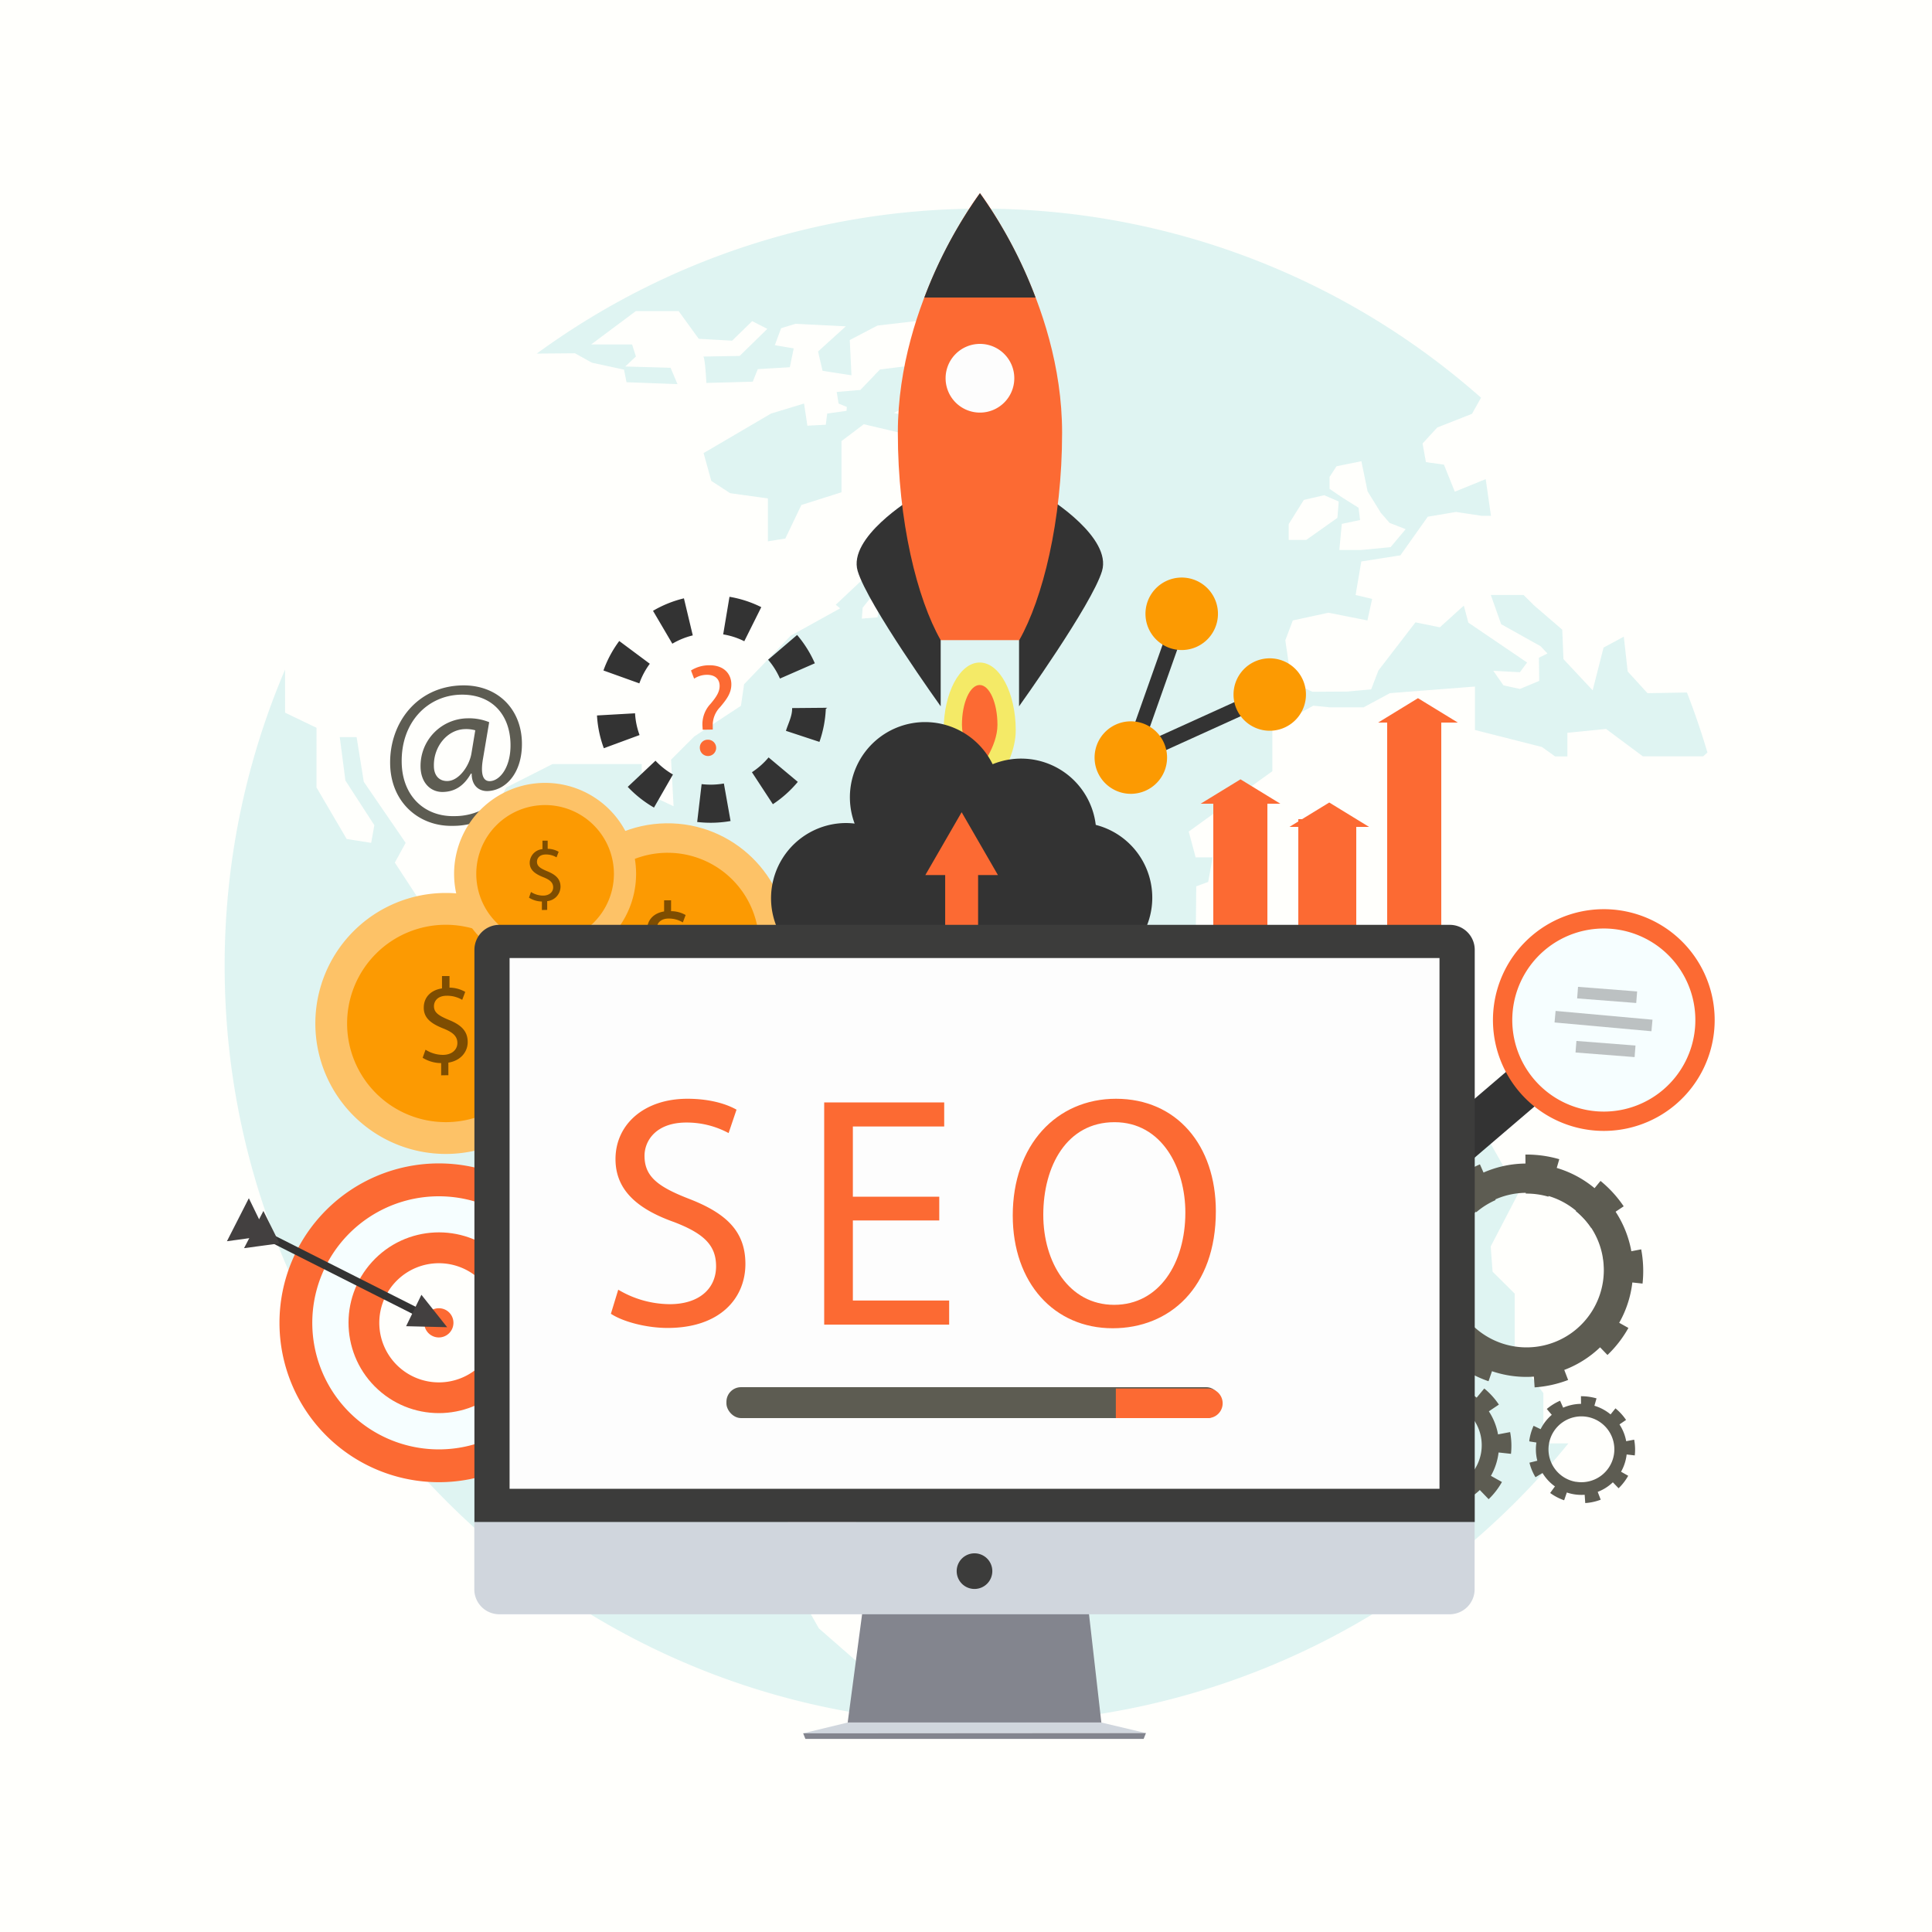 <svg xmlns="http://www.w3.org/2000/svg" viewBox="0 0 500 500"><defs><style>.e73f79e1-a6fc-4fa0-b81b-4f8310e66139{isolation:isolate;}.e1644b54-96c0-47c5-9dc8-bf6cf3f0961e{fill:#fffffc;}.b71711c3-be4a-48b6-8e37-950732c73bb7{fill:#93d8d8;mix-blend-mode:multiply;}.ac5253d0-52d6-420e-bb37-0dfbd2919ded,.b71711c3-be4a-48b6-8e37-950732c73bb7{opacity:0.3;}.f37088eb-a9eb-4419-90fe-08e5be3c78b8{fill:#fc6a33;}.b4077f0b-cf40-4dd2-a41f-cc909e812531{fill:#5d5c52;}.a04b52bc-d9c4-4cda-b316-a9b3bd4c20e4,.b48b5662-b6eb-4e16-b2fd-c7589029d562,.ebf4f820-9052-4c11-9d6d-e28e305cb000{fill:none;stroke:#333;}.a04b52bc-d9c4-4cda-b316-a9b3bd4c20e4,.a5088163-0a82-44d2-8892-53a7a2aa1470,.ebf4f820-9052-4c11-9d6d-e28e305cb000{stroke-miterlimit:10;}.ebf4f820-9052-4c11-9d6d-e28e305cb000{stroke-width:4px;}.b0a4488b-85a5-447a-b5a1-fbcbac1debfd{fill:#fc9a02;}.acbe3928-b3c7-4585-a547-7f44c2f066c9{fill:#fdc267;}.f42b3e44-2778-4be9-b694-6f4e4bf46998{fill:#7e4d01;}.ecbd0cb1-234a-4d38-a337-af0d01c9ef86{fill:#333;}.a5088163-0a82-44d2-8892-53a7a2aa1470,.b1817102-0814-4cc4-a05a-b09bab154fb4{fill:#f6feff;}.a5088163-0a82-44d2-8892-53a7a2aa1470{stroke:#fc6a33;stroke-width:5px;}.a04b52bc-d9c4-4cda-b316-a9b3bd4c20e4{stroke-width:3px;}.a58e7609-99a5-411a-8bce-293fccf92a6f{fill:#f4ea67;}.e46dd9a2-4329-4e79-9c1b-4bac0bda9ce3{fill:#fdfdfd;}.b48b5662-b6eb-4e16-b2fd-c7589029d562{stroke-linecap:round;stroke-linejoin:round;stroke-width:2px;}.a2b90fe7-7060-4508-971f-8df411913c82{fill:#434040;}.ed1bed86-1bab-4c4d-ba24-8665e5e5be53{fill:#83858e;}.a3f97ec7-9188-4133-9104-bff18fd377e6{fill:#d0d6dd;}.ef7694e4-c21a-468d-b0ed-942f7ae45655{fill:#3c3c3b;}</style></defs><title>seo-3</title><g class="e73f79e1-a6fc-4fa0-b81b-4f8310e66139"><g id="bc0a5d1f-578d-41e4-afb8-9e00fcfb91e5" data-name="Background 1"><rect class="e1644b54-96c0-47c5-9dc8-bf6cf3f0961e" width="500" height="500"/><path class="b71711c3-be4a-48b6-8e37-950732c73bb7" d="M436.58,179.22l-10.21.17-5.13-5.62-1-9L415,167.59l-2.82,11.06-7.56-8.07-.31-7.62-7.31-6.3-2.7-2.68h-8.48l2.68,7.56,10.2,5.7,1.78,1.88-2.21,1.1.08,6-5,2.08-4.25-.93-2.64-3.77,6.89.37,1.86-2.51L380,161.13l-1.16-4.4-6.21,5.62-6.31-1.29-9.59,12.47-1.88,4.88-6.12.56-9.07.06-5.43-2.54-1.59-10.78,1.94-5.14,9.23-2,10.08,2,1.22-5.58-4.28-1,1.47-8.68,10.12-1.59,7.09-10,7.32-1.23,6.6,1h2.43L384.5,124l-8,3.25-2.81-7-4.66-.65-.87-4.82,3.8-4.14,9-3.55,2.33-4.16A194.94,194.94,0,0,0,254.43,54H254A194.68,194.68,0,0,0,138.92,91.51l9.88-.08,4.4,2.44,8.29,1.79.65,3.26,13.19.49-1.79-4.23-11.72-.33,2.76-2.6-1-3.11H153l11.56-8.63h11.07l5.2,7.17,8.64.49,5.2-5.06,3.92,2-7.17,7-9.44.17c.49,0,.83,6.83.83,6.83l12-.33,1.31-3.25,8.29-.49,1-4.88-4.89-.83,1.63-4.39,3.75-1.14,13,.65-7.19,6.52,1.17,5,7.48,1.15L219.92,88l7.16-3.74,12.7-1.47,14.65,6.49,3.73,1.66v7L264,99.41,261.1,105h-8.3l-2.45,6.35-19-4.49,14.91-7.94L240.59,94l-12.86,1.63-1.12,1.16-.05,0-.2.28-3.7,3.85-6.12.52.49,3,2.13.88-.08,1-5,.71-.37,2.89-4.76.25-.86-5.74-8.55,2.6-17.45,10.23,2,7.2,4.88,3.18,9.76,1.35v11.11l4.51-.73,4.16-8.68,10.38-3.29V114.15l5.77-4.36,14,3.3-1,8.8h3.75l10.25-5L251,128.4l3.42,2.09,4.05,2.47-.32,6.85-3.73,1.27L251,142.25l.48,2.26,2.94,1.34,5.69,2.6-.17,4.72-2.5.21c0-.08,0-.13,0-.13l-3-.93-7.89-2.43-.45-3.49h0l3.18-2.19V141l-3.42-.86-.85,2.94-6,.92-.6-.19v.3l-2.08.31-1.7-3.42-2-.86h-4.27l-1.95,1.59v3.54l3.66,1.22,3.61.51-.81.35L229.6,151l-1.46-1.82-3.17-.84-8.68,8.17,1.14.93-12.81,7.09-12.05,12.55-.81,5.58-12.09,7.94-6,6,.65,12.05-8.3-3.87.06-7.05H143l-11.95,6.06-5.21,9.58-2.06,7.61,3.37,7.37,9.43,1.15,15-10,1.31,5-4.57,8.64,11.41,1.95,1.13,17.63,15.63,2.65,9.92-11.49,12.05,2.46,4.23,5.89,11.55-.69.33-3.42,6.34,3.1,7.17,11.23,12.36.17,4.56,8,.65,9.77,8.8,3.35,4.88,1.86,17.25.17,5.05,8.29,7.64,2.45-1.47,6.85L279.4,314,277,337.61l-7.56,6-11.24-.34-3.73,6.49v.06L257.2,362l-2.77,3.54L245,377.64l-3.9,7.17-11.64,5.6-7.66,1.16-.31,3.26,5.37,1.54-.65,3.5-4.81,4.64,2.92,3.68,5.79.16-.32,4.48-1.54,4.39-.5,3.58,8.56,7.22-1.14,3.75-11.65-.22-11.6-10.13-9-15.89,1.27-15.35-6.84-9.12,2.77-15.47L196,364.44V330.89s-11.4-8.64-12-8.64-6-1.46-6-1.46l-1.15-6.35L162,295.86l1.46-6.67.48-10.92,10.25-7.17-1.46-12.22-15-1.13L146,244.38l-8.3-2.27-5.36-1,.64-4.89-6.84-1V238l-17.08-4.23-6.88-10.53,2.8-5.11-10.83-15.8-1.86-11.57H87.93L89.39,202l7.49,11.56-.82,4.57-6.34-1-7.81-13.33V188.35l-8.13-3.91V173.28A195,195,0,0,0,58.14,250C58.14,358.09,146,446,254,446h.44a195.42,195.42,0,0,0,151.45-72.45h-6.46v-13L392,350.46V334.79l-5.72-5.69-.49-6.52L393,308.73l-13.75-24.27L380.88,268l-12.37-1.29L364,262.14h-8.31l-4.22,3.91H336.77l-.48,1.3h-8.15L309.43,246l.16-16.62,3.09-1.14,1.15-6.35h-4.4l-1.79-6.68,21.65-15.63V188.52l10.59-5.89,4.29.43h8.72l6.82-3.67,22-1.71v11.24l17.33,4.4,3.42,2.44h3.18v-6.11l10-1,9.53,7.09h15.62l1.09-1Q439.55,186.84,436.58,179.22Zm-92.49-55.79,1.8-2.76,6.43-1.31,1.62,7.83,3.42,5.53,2.27,2.61,4.15,1.62-3.89,4.65-7.57.73h-5.7l.64-6.75,4.73-1-.4-3.17-4.4-2.77-3.1-2.12Zm-10.58,12.22,3.92-6.27,5.27-1.22,3.76,1.63-.34,4.23-8.05,5.7h-4.56Zm-106.4,24.11-4.07.34.22-2.83,1.82-2.28,2.45,1.92Zm14.3-5-2.78.24-.57,2.7L235.92,159l-3.44.29c-.11-.81-.2-1.42-.2-1.42H231V155h5.61l1.17-3,2.22,0,2.55.52Z"/><rect class="f37088eb-a9eb-4419-90fe-08e5be3c78b8" x="359" y="186" width="14" height="72"/><polygon class="f37088eb-a9eb-4419-90fe-08e5be3c78b8" points="366.97 180.69 356.66 187 377.28 187 366.97 180.69 356.66 187 377.28 187 366.97 180.69"/><rect class="f37088eb-a9eb-4419-90fe-08e5be3c78b8" x="336" y="212" width="15" height="73"/><polygon class="f37088eb-a9eb-4419-90fe-08e5be3c78b8" points="344.01 207.69 333.7 214 354.31 214 344.01 207.69 333.7 214 354.31 214 344.01 207.69"/><rect class="f37088eb-a9eb-4419-90fe-08e5be3c78b8" x="314" y="207" width="14" height="71"/><polygon class="f37088eb-a9eb-4419-90fe-08e5be3c78b8" points="321.04 201.69 310.73 208 331.35 208 321.04 201.69 310.73 208 331.35 208 321.04 201.69"/><path class="b4077f0b-cf40-4dd2-a41f-cc909e812531" d="M126.34,211.45a19.11,19.11,0,0,1-9.24,2.28c-8.54.17-15.92-5.93-16.13-15.94-.22-10.74,7-20.17,18.61-20.41,9.08-.19,15.31,6,15.49,14.75.16,7.82-4.13,12.5-9,12.6-2.08,0-4-1.33-4-4.51h-.21c-1.76,3.12-4.12,4.68-7.25,4.74s-5.68-2.33-5.77-6.45A12.32,12.32,0,0,1,121,185.9a13.82,13.82,0,0,1,5.6,1L125,196.35c-.69,4,0,5.79,1.69,5.81,2.66,0,5.56-3.61,5.43-9.66-.16-7.56-4.8-12.88-12.88-12.72-8.5.18-15.5,7.05-15.28,17.63.18,8.71,6,14,13.69,13.8a16.15,16.15,0,0,0,7.83-2ZM123,189a8.76,8.76,0,0,0-2.62-.31c-4.58.09-8.2,4.5-8.09,9.55,0,2.3,1.23,3.94,3.52,3.89,3-.06,5.71-4,6.21-7.22Z"/><polyline class="ebf4f820-9052-4c11-9d6d-e28e305cb000" points="328.61 179.75 292.66 196.06 305.83 158.85"/><path class="b0a4488b-85a5-447a-b5a1-fbcbac1debfd" d="M299.57,202.4a9.38,9.38,0,1,1-.57-13.25A9.38,9.38,0,0,1,299.57,202.4Z"/><path class="b0a4488b-85a5-447a-b5a1-fbcbac1debfd" d="M312.74,165.19a9.38,9.38,0,1,1-.57-13.25A9.38,9.38,0,0,1,312.74,165.19Z"/><path class="b0a4488b-85a5-447a-b5a1-fbcbac1debfd" d="M335.51,186.08a9.37,9.37,0,1,1-.57-13.24A9.36,9.36,0,0,1,335.51,186.08Z"/><path class="b4077f0b-cf40-4dd2-a41f-cc909e812531" d="M400.07,299.21a31.15,31.15,0,0,1,3.47.79l-2.82,9.7a20.34,20.34,0,0,0-5.85-.8l-.1-10.1A30.46,30.46,0,0,1,400.07,299.21Zm14.14,6.41a30.51,30.51,0,0,1,6,6.57l-8.4,5.61a20.31,20.31,0,0,0-4-4.37ZM383,301.33l4.06,9.25a20,20,0,0,0-5,3.14L375.48,306A30.52,30.52,0,0,1,383,301.33Zm41.74,22a30.26,30.26,0,0,1,.35,8.86l-10-1.09a20.32,20.32,0,0,0-.23-5.88Zm-56.66-7.78L377,320a20.36,20.36,0,0,0-2,5.58l0,.2-9.83-1.56.12-.26A30.56,30.56,0,0,1,368.07,315.55Zm44.54,23.19,8.81,4.93a29.76,29.76,0,0,1-5.42,7l-7-7.28A20.2,20.2,0,0,0,412.61,338.74Zm-37-4.9a20.08,20.08,0,0,0,2.26,5.44l-8.65,5.2a30.1,30.1,0,0,1-3.41-8.18Zm26.6,13.87,3.61,9.43a30.07,30.07,0,0,1-8.67,1.91L396.48,349A19.94,19.94,0,0,0,402.23,347.71Zm-18.92-2.51a19.79,19.79,0,0,0,5.22,2.71l-3.29,9.55a29.92,29.92,0,0,1-7.87-4.09Z"/><path class="b4077f0b-cf40-4dd2-a41f-cc909e812531" d="M399.59,301.5a27.61,27.61,0,1,1-31.8,22.68A27.64,27.64,0,0,1,399.59,301.5Zm-7.86,46.92a20,20,0,1,0-16.39-23A20,20,0,0,0,391.73,348.42Z"/><path class="b4077f0b-cf40-4dd2-a41f-cc909e812531" d="M375.13,355.27c.74.13,1.48.3,2.2.5l-1.79,6.16a13.34,13.34,0,0,0-3.71-.51l-.07-6.41A20.14,20.14,0,0,1,375.13,355.27Zm9,4.07a19.22,19.22,0,0,1,3.78,4.17l-5.33,3.57A13,13,0,0,0,380,364.3Zm-19.82-2.72,2.58,5.87a13,13,0,0,0-3.18,2l-4.17-4.88A19.23,19.23,0,0,1,364.28,356.62Zm26.51,14a19.3,19.3,0,0,1,.22,5.63l-6.38-.7a12.6,12.6,0,0,0-.14-3.73Zm-36-4.94,5.78,2.85a12.58,12.58,0,0,0-1.12,3.57l0,.13-6.37-1V371A19.13,19.13,0,0,1,354.81,365.65Zm28.28,14.73,5.6,3.13a19.28,19.28,0,0,1-3.44,4.45l-4.45-4.62A12.62,12.62,0,0,0,383.09,380.38Zm-23.48-3.12a12.62,12.62,0,0,0,1.44,3.46l-5.5,3.3a19,19,0,0,1-2.16-5.19Zm16.89,8.81,2.29,6a19.29,19.29,0,0,1-5.5,1.21l-.44-6.4A12.69,12.69,0,0,0,376.5,386.07Zm-12-1.59a12.87,12.87,0,0,0,3.31,1.72l-2.09,6.07a19.22,19.22,0,0,1-5-2.61Z"/><path class="b4077f0b-cf40-4dd2-a41f-cc909e812531" d="M374.57,358.25a16,16,0,1,1-18.41,13.13A16,16,0,0,1,374.57,358.25ZM370,385.42a11.56,11.56,0,1,0-9.49-13.31A11.57,11.57,0,0,0,370,385.42Z"/><path class="b4077f0b-cf40-4dd2-a41f-cc909e812531" d="M411.59,361.54a14.6,14.6,0,0,1,1.59.36l-1.29,4.46a8.78,8.78,0,0,0-2.69-.37l-.05-4.65A14.34,14.34,0,0,1,411.59,361.54Zm6.49,2.94a13.81,13.81,0,0,1,2.74,3L417,370.08a9.18,9.18,0,0,0-1.82-2Zm-14.34-2,1.87,4.25a9.28,9.28,0,0,0-2.3,1.44l-3-3.53A14.19,14.19,0,0,1,403.74,362.51Zm19.18,10.11a13.88,13.88,0,0,1,.16,4.07l-4.62-.51a9.06,9.06,0,0,0-.1-2.7Zm-26-3.58,4.34,2.09a9.52,9.52,0,0,0-.65,2.61v.09l-4.77-.76-.07-.14A14.09,14.09,0,0,1,396.89,369Zm20.46,10.66,4,2.26a14.22,14.22,0,0,1-2.49,3.23l-3.22-3.35A9,9,0,0,0,417.35,379.7Zm-17-2.26a9.13,9.13,0,0,0,1,2.5l-4,2.39a13.78,13.78,0,0,1-1.56-3.76Zm12.22,6.37,1.66,4.34a13.64,13.64,0,0,1-4,.87l-.32-4.62A9.27,9.27,0,0,0,412.58,383.81Zm-8.69-1.15a9.29,9.29,0,0,0,2.4,1.25l-1.51,4.39a13.73,13.73,0,0,1-3.62-1.89Z"/><path class="b4077f0b-cf40-4dd2-a41f-cc909e812531" d="M411.22,363.48a11.78,11.78,0,1,1-13.57,9.67A11.79,11.79,0,0,1,411.22,363.48Zm-3.35,20a8.52,8.52,0,1,0-7-9.81A8.51,8.51,0,0,0,407.87,383.5Z"/><path class="acbe3928-b3c7-4585-a547-7f44c2f066c9" d="M149.15,264.87a33.77,33.77,0,1,1-33.77-33.77A33.77,33.77,0,0,1,149.15,264.87Z"/><path class="b0a4488b-85a5-447a-b5a1-fbcbac1debfd" d="M140.91,264.87a25.54,25.54,0,1,1-25.53-25.54A25.53,25.53,0,0,1,140.91,264.87Z"/><path class="f42b3e44-2778-4be9-b694-6f4e4bf46998" d="M114.17,278.29v-3.16a9.16,9.16,0,0,1-4.79-1.38l.75-2.09a8.38,8.38,0,0,0,4.51,1.34c2.22,0,3.73-1.28,3.73-3.07s-1.23-2.78-3.54-3.72c-3.19-1.25-5.16-2.69-5.16-5.41s1.84-4.57,4.72-5V252.6h1.94v3a8.35,8.35,0,0,1,4.07,1.1l-.78,2.06a7.64,7.64,0,0,0-4-1.06c-2.41,0-3.31,1.44-3.31,2.69,0,1.63,1.15,2.44,3.88,3.57,3.22,1.31,4.85,2.94,4.85,5.72,0,2.48-1.72,4.79-5,5.33v3.25Z"/><circle class="acbe3928-b3c7-4585-a547-7f44c2f066c9" cx="172.79" cy="244.36" r="31.29" transform="translate(-3.68 2.65) rotate(-0.87)"/><path class="b0a4488b-85a5-447a-b5a1-fbcbac1debfd" d="M196.44,244.36a23.66,23.66,0,1,1-23.65-23.66A23.65,23.65,0,0,1,196.44,244.36Z"/><path class="f42b3e44-2778-4be9-b694-6f4e4bf46998" d="M171.67,256.79v-2.93a8.53,8.53,0,0,1-4.44-1.27l.7-2a7.69,7.69,0,0,0,4.18,1.25c2.06,0,3.45-1.19,3.45-2.84s-1.13-2.58-3.28-3.45c-3-1.16-4.79-2.5-4.79-5s1.72-4.24,4.38-4.67V233h1.8v2.81a7.67,7.67,0,0,1,3.77,1l-.72,1.91a7,7,0,0,0-3.66-1c-2.23,0-3.07,1.34-3.07,2.5,0,1.51,1.07,2.26,3.6,3.31,3,1.21,4.49,2.72,4.49,5.3a5,5,0,0,1-4.58,4.94v3Z"/><path class="acbe3928-b3c7-4585-a547-7f44c2f066c9" d="M164.62,226.15a23.55,23.55,0,1,1-23.55-23.54A23.55,23.55,0,0,1,164.62,226.15Z"/><path class="b0a4488b-85a5-447a-b5a1-fbcbac1debfd" d="M158.88,226.15a17.81,17.81,0,1,1-17.81-17.8A17.81,17.81,0,0,1,158.88,226.15Z"/><path class="f42b3e44-2778-4be9-b694-6f4e4bf46998" d="M140.24,235.51v-2.2a6.37,6.37,0,0,1-3.34-1l.52-1.46a5.86,5.86,0,0,0,3.14.93c1.55,0,2.6-.89,2.6-2.13s-.85-1.95-2.47-2.6c-2.22-.87-3.6-1.88-3.6-3.78a3.58,3.58,0,0,1,3.3-3.51v-2.2h1.35v2.11a5.9,5.9,0,0,1,2.84.77l-.55,1.44a5.29,5.29,0,0,0-2.75-.74c-1.68,0-2.31,1-2.31,1.87,0,1.14.81,1.7,2.71,2.49,2.24.92,3.38,2.05,3.38,4a3.79,3.79,0,0,1-3.45,3.71v2.27Z"/><path class="ecbd0cb1-234a-4d38-a337-af0d01c9ef86" d="M364.62,314.14a1.06,1.06,0,0,1-1.5-.12L357,306.84a1.07,1.07,0,0,1,.11-1.51l35.63-30.48a1.08,1.08,0,0,1,1.51.12l6.14,7.19a1.07,1.07,0,0,1-.11,1.5Z"/><path class="a5088163-0a82-44d2-8892-53a7a2aa1470" d="M432.1,283.88A26.19,26.19,0,1,1,435,247,26.19,26.19,0,0,1,432.1,283.88Z"/><g class="ac5253d0-52d6-420e-bb37-0dfbd2919ded"><line class="a04b52bc-d9c4-4cda-b316-a9b3bd4c20e4" x1="408.28" y1="256.89" x2="423.57" y2="258.08"/><line class="a04b52bc-d9c4-4cda-b316-a9b3bd4c20e4" x1="407.86" y1="270.89" x2="423.15" y2="272.08"/><line class="a04b52bc-d9c4-4cda-b316-a9b3bd4c20e4" x1="402.45" y1="263.12" x2="427.53" y2="265.39"/></g><path class="ecbd0cb1-234a-4d38-a337-af0d01c9ef86" d="M236.05,129s-16.68,10.1-14.08,18.79,21.48,35,21.48,35l0-33.8Z"/><path class="ecbd0cb1-234a-4d38-a337-af0d01c9ef86" d="M271.48,129s16.33,10.1,13.72,18.79-21.47,35-21.47,35l0-33.8Z"/><path class="f37088eb-a9eb-4419-90fe-08e5be3c78b8" d="M263.78,165.67c6.07-10.72,11.09-30.74,11.09-53.69,0-34.25-21.26-62-21.26-62s-21.25,27.76-21.25,62c0,23,5,43,11.09,53.69Z"/><path class="ecbd0cb1-234a-4d38-a337-af0d01c9ef86" d="M268,77a117.41,117.41,0,0,0-14.39-27,117.41,117.41,0,0,0-14.39,27Z"/><path class="a58e7609-99a5-411a-8bce-293fccf92a6f" d="M262.87,189c0,9.69-9.33,19.21-9.33,19.21s-9.32-9.52-9.32-19.21,4.17-17.54,9.32-17.54S262.87,179.28,262.87,189Z"/><path class="f37088eb-a9eb-4419-90fe-08e5be3c78b8" d="M258.14,187.58c0,5.68-4.6,11.28-4.6,11.28s-4.59-5.6-4.59-11.28,2.06-10.3,4.59-10.3S258.14,181.89,258.14,187.58Z"/><path class="e46dd9a2-4329-4e79-9c1b-4bac0bda9ce3" d="M262.5,97.89A8.89,8.89,0,1,1,253.61,89,8.89,8.89,0,0,1,262.5,97.89Z"/><path class="ecbd0cb1-234a-4d38-a337-af0d01c9ef86" d="M183.9,212.93a30.78,30.78,0,0,1-3.47-.2l1.15-9.8a19.85,19.85,0,0,0,5.76-.16l1.73,9.71A29.83,29.83,0,0,1,183.9,212.93ZM169.25,209a29.85,29.85,0,0,1-6.79-5.36l7.18-6.77a19.72,19.72,0,0,0,4.52,3.57Zm30.75-.9-5.4-8.25a19.67,19.67,0,0,0,4.31-3.83l7.56,6.33A29.53,29.53,0,0,1,200,208.14Zm-43.73-14.46a29.21,29.21,0,0,1-1.77-8.48l9.85-.56a19.35,19.35,0,0,0,1.17,5.63Zm55.8-1.64-8.67-2.86c.56-1.83,1.6-3.75,1.6-5.69v-.2l9.1-.08-.38.28A29.78,29.78,0,0,1,212.07,192Zm-46.62-15.15-9.28-3.33a29.41,29.41,0,0,1,4.09-7.63l7.91,5.89A19.53,19.53,0,0,0,165.45,176.89Zm36.4-1.24a19.48,19.48,0,0,0-3.06-4.87l7.5-6.41a29.52,29.52,0,0,1,4.59,7.33ZM174,166.59l-5-8.51a29.14,29.14,0,0,1,8-3.23l2.29,9.59A19.42,19.42,0,0,0,174,166.59Zm18.62-.64a19.08,19.08,0,0,0-5.46-1.77l1.63-9.73a29.19,29.19,0,0,1,8.23,2.68Z"/><path class="f37088eb-a9eb-4419-90fe-08e5be3c78b8" d="M181.86,188.85l-.06-.88a7.7,7.7,0,0,1,2.09-5.82c1.51-1.79,2.35-3.1,2.35-4.62,0-1.71-1.07-2.86-3.2-2.89a6,6,0,0,0-3.4,1l-.81-2.12a8.81,8.81,0,0,1,4.82-1.35c3.87,0,5.62,2.39,5.62,4.95,0,2.29-1.28,3.94-2.89,5.86a6.67,6.67,0,0,0-1.92,4.95l0,.88Zm-.74,4.71a2,2,0,0,1,2-2.12,2.11,2.11,0,1,1-2,2.12Z"/><path class="ecbd0cb1-234a-4d38-a337-af0d01c9ef86" d="M296.16,241a19.44,19.44,0,0,0-12.58-27.52,19.45,19.45,0,0,0-26.69-15.7,19.46,19.46,0,0,0-35.71,15.36A19.81,19.81,0,0,0,219,213a19.46,19.46,0,0,0-17.48,28Z"/><rect class="f37088eb-a9eb-4419-90fe-08e5be3c78b8" x="244.61" y="225.71" width="8.52" height="15.26"/><polygon class="f37088eb-a9eb-4419-90fe-08e5be3c78b8" points="248.87 210.2 239.48 226.46 258.26 226.46 248.87 210.2 239.48 226.46 258.26 226.46 248.87 210.2"/><path class="f37088eb-a9eb-4419-90fe-08e5be3c78b8" d="M154.83,342.34a41.25,41.25,0,1,1-41.25-41.25A41.25,41.25,0,0,1,154.83,342.34Z"/><path class="b1817102-0814-4cc4-a05a-b09bab154fb4" d="M146.32,342.34a32.75,32.75,0,1,1-32.74-32.74A32.74,32.74,0,0,1,146.32,342.34Z"/><circle class="f37088eb-a9eb-4419-90fe-08e5be3c78b8" cx="113.58" cy="342.34" r="23.39" transform="translate(-215.88 195.53) rotate(-47.63)"/><path class="e1644b54-96c0-47c5-9dc8-bf6cf3f0961e" d="M129,342.34a15.42,15.42,0,1,1-15.41-15.42A15.42,15.42,0,0,1,129,342.34Z"/><path class="f37088eb-a9eb-4419-90fe-08e5be3c78b8" d="M117.35,342.34a3.78,3.78,0,1,1-3.77-3.77A3.77,3.77,0,0,1,117.35,342.34Z"/><line class="b48b5662-b6eb-4e16-b2fd-c7589029d562" x1="110.24" y1="340.66" x2="67.22" y2="318.95"/><polygon class="a2b90fe7-7060-4508-971f-8df411913c82" points="109.06 335.09 115.72 343.48 105.1 343.22 109.06 335.09"/><polygon class="a2b90fe7-7060-4508-971f-8df411913c82" points="68.17 313.4 72.35 321.79 63.16 323.02 68.17 313.4"/><polygon class="a2b90fe7-7060-4508-971f-8df411913c82" points="64.4 310.1 69.12 319.8 58.73 321.23 64.4 310.1"/><polygon class="ed1bed86-1bab-4c4d-ba24-8665e5e5be53" points="285.03 445.79 219.38 445.79 223.14 417.54 281.81 417.54 285.03 445.79"/><path class="a3f97ec7-9188-4133-9104-bff18fd377e6" d="M122.75,393.89v17.44a6.46,6.46,0,0,0,6.44,6.44h246a6.46,6.46,0,0,0,6.44-6.44V393.89Z"/><path class="ef7694e4-c21a-468d-b0ed-942f7ae45655" d="M381.66,245.79a6.46,6.46,0,0,0-6.44-6.44h-246a6.46,6.46,0,0,0-6.44,6.44v148.1H381.66Z"/><rect class="e46dd9a2-4329-4e79-9c1b-4bac0bda9ce3" x="131.88" y="247.94" width="240.66" height="137.36"/><polygon class="a3f97ec7-9188-4133-9104-bff18fd377e6" points="219.38 445.79 285.03 445.79 296.57 448.52 207.84 448.58 219.38 445.79"/><polygon class="ed1bed86-1bab-4c4d-ba24-8665e5e5be53" points="295.97 450.03 208.44 450.03 207.86 448.58 296.57 448.52 295.97 450.03"/><path class="ef7694e4-c21a-468d-b0ed-942f7ae45655" d="M256.81,406.59A4.61,4.61,0,1,1,252.2,402,4.6,4.6,0,0,1,256.81,406.59Z"/><path class="f37088eb-a9eb-4419-90fe-08e5be3c78b8" d="M160,333.77a26.32,26.32,0,0,0,13.32,3.75c7.59,0,12-4,12-9.81,0-5.38-3.08-8.45-10.84-11.43-9.39-3.33-15.19-8.2-15.19-16.3,0-9,7.42-15.62,18.6-15.62,5.89,0,10.16,1.37,12.72,2.82l-2.05,6.06a22.85,22.85,0,0,0-10.92-2.73c-7.85,0-10.84,4.69-10.84,8.62,0,5.37,3.5,8,11.43,11.09,9.73,3.75,14.68,8.45,14.68,16.89,0,8.88-6.57,16.56-20.14,16.56-5.54,0-11.6-1.63-14.67-3.67Z"/><path class="f37088eb-a9eb-4419-90fe-08e5be3c78b8" d="M243.08,315.85H220.72v20.73h24.92v6.23H213.3V285.3h31.06v6.23H220.72v18.18h22.36Z"/><path class="f37088eb-a9eb-4419-90fe-08e5be3c78b8" d="M314.66,313.46c0,19.8-12,30.29-26.7,30.29-15.19,0-25.86-11.77-25.86-29.18,0-18.26,11.35-30.21,26.71-30.21C304.51,284.36,314.66,296.39,314.66,313.46ZM270,314.4c0,12.29,6.65,23.29,18.34,23.29s18.43-10.83,18.43-23.89c0-11.43-6-23.38-18.34-23.38S270,301.77,270,314.4Z"/><rect class="b4077f0b-cf40-4dd2-a41f-cc909e812531" x="188" y="359" width="128" height="8" rx="3.78"/><path class="f37088eb-a9eb-4419-90fe-08e5be3c78b8" d="M312.59,359.35H288.78V367h23.81a3.83,3.83,0,1,0,0-7.66Z"/></g></g></svg>